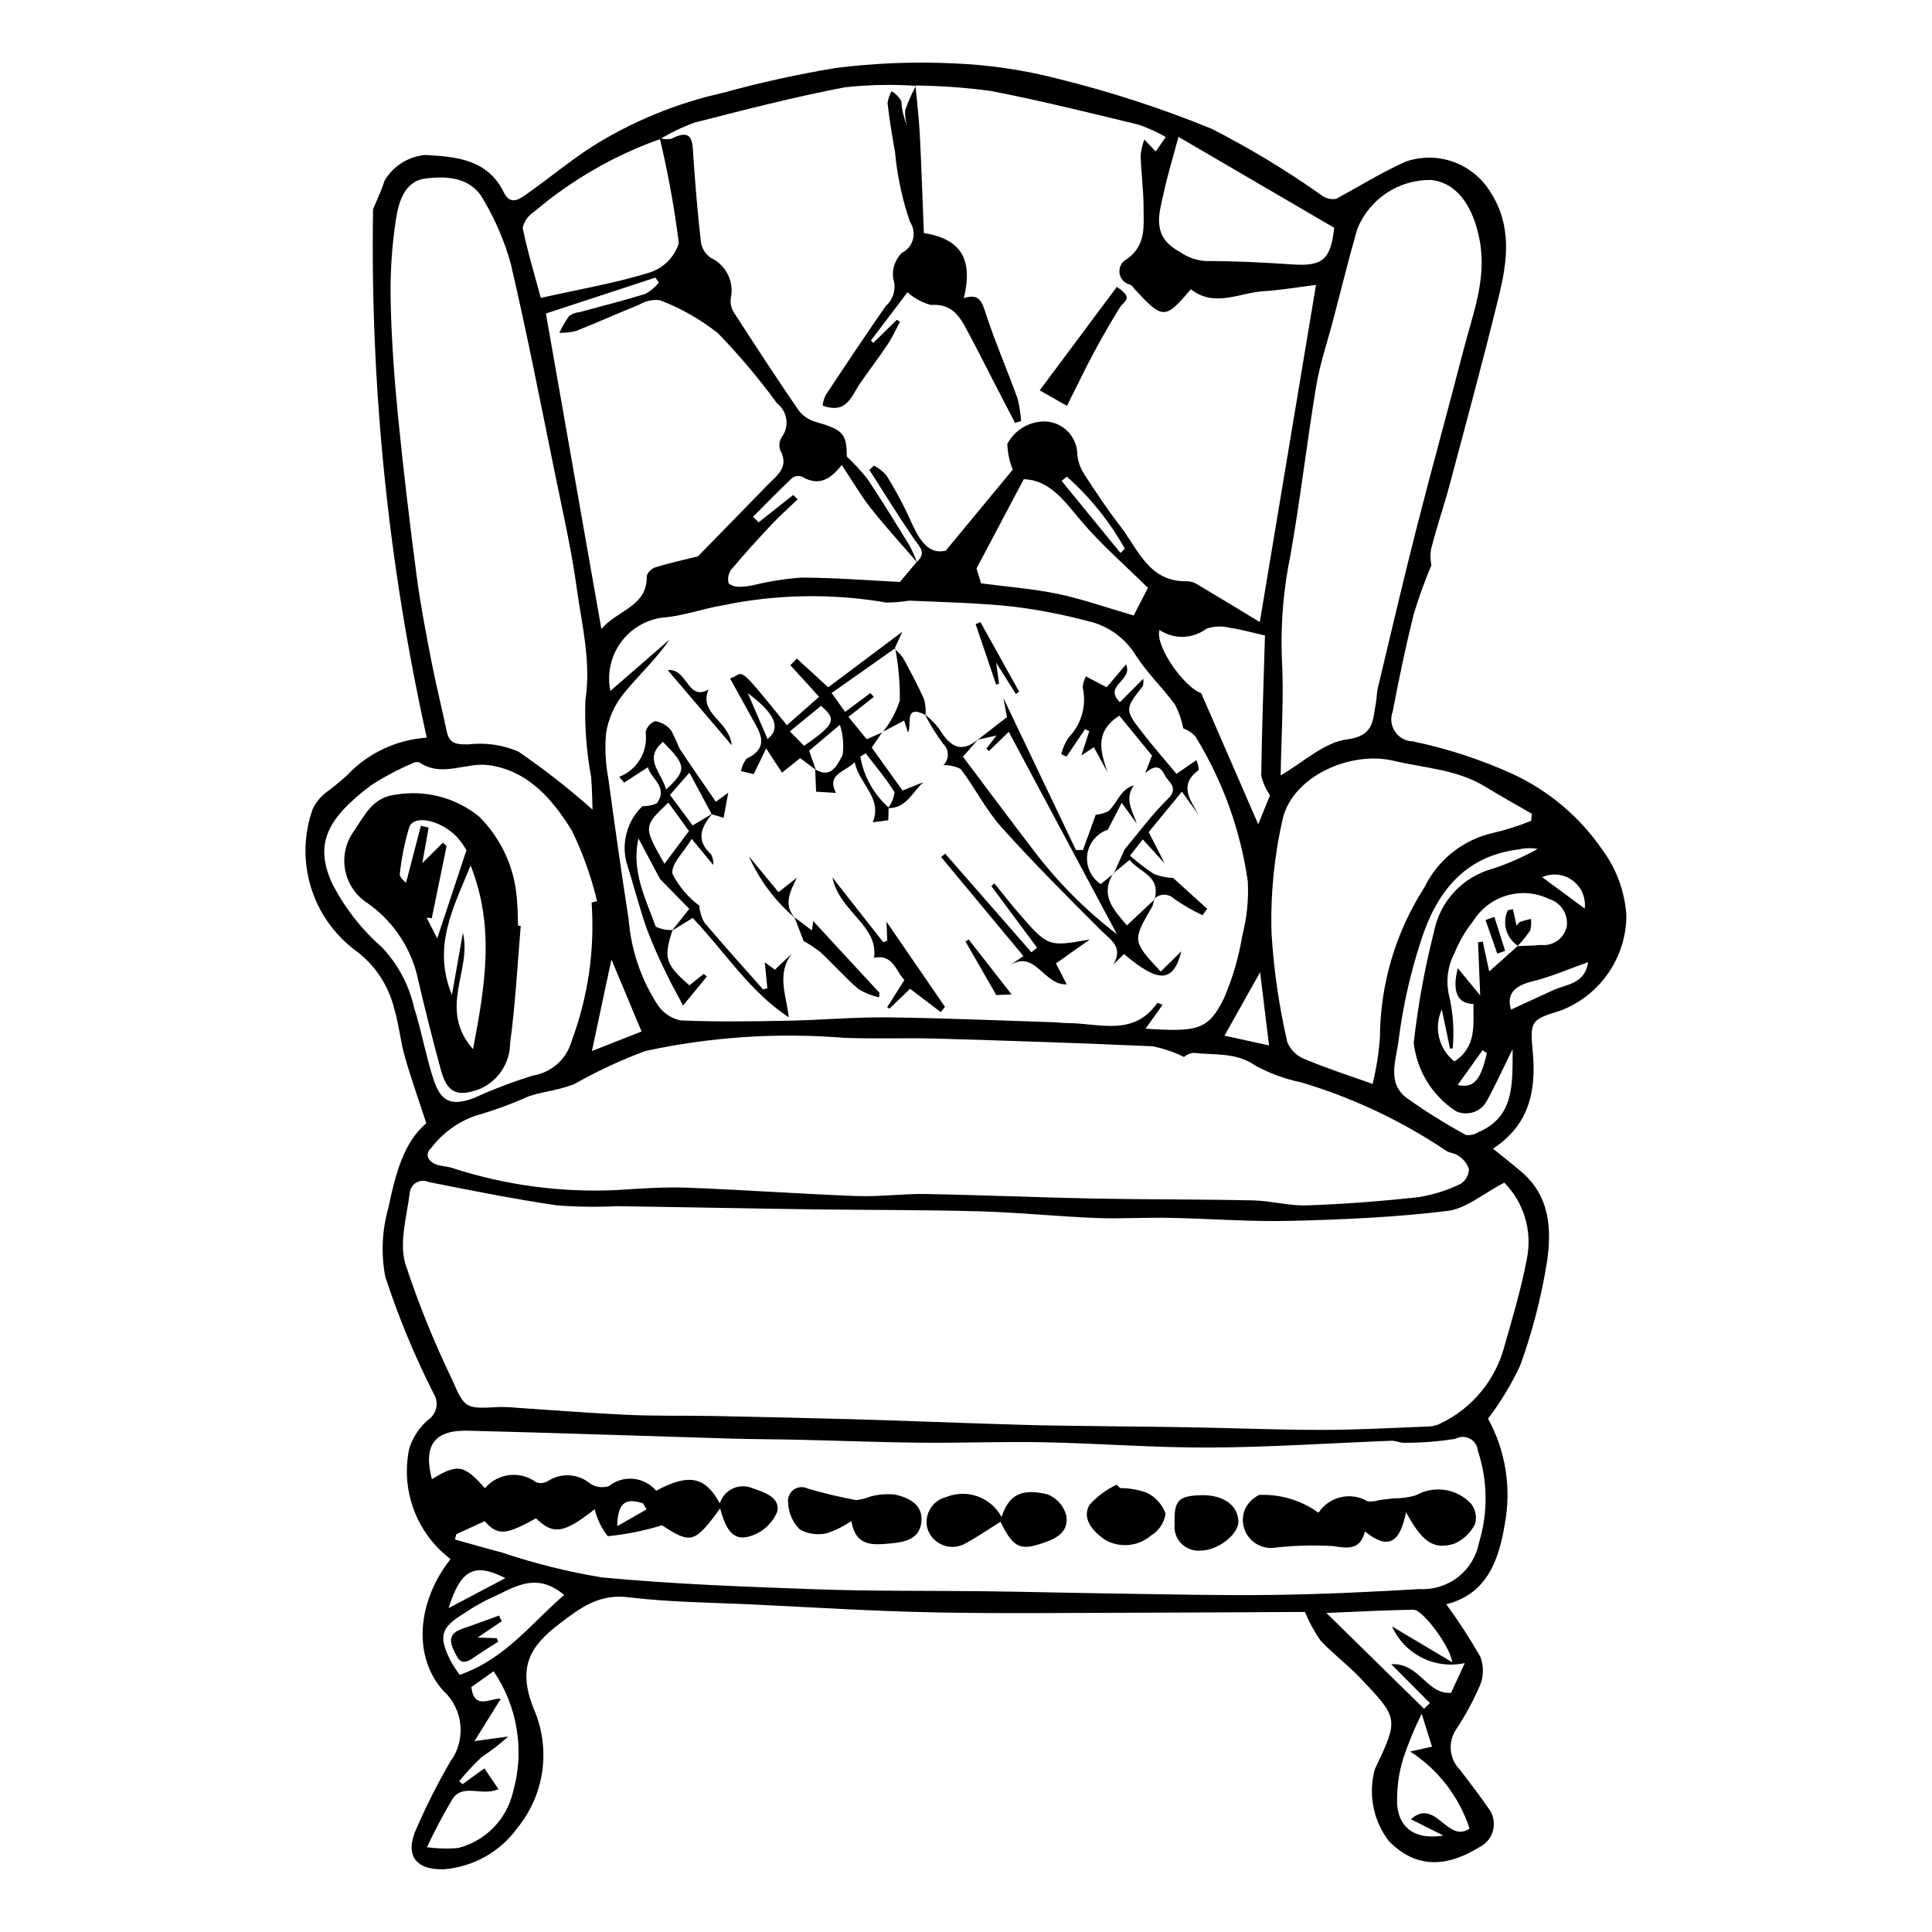 <?xml version="1.0" encoding="UTF-8"?>
<!-- Uploaded to: ICON Repo, www.iconrepo.com, Generator: ICON Repo Mixer Tools -->
<svg fill="#000000" width="800px" height="800px" version="1.1" viewBox="144 144 512 512" xmlns="http://www.w3.org/2000/svg">
 <g>
  <path d="m256.98 441.69c-2.215-6.797-4.152-12.184-5.699-17.676-1.168-4.141-1.551-8.512-2.789-12.625v-0.004c-1.504-6.246-5.172-11.754-10.355-15.551-5.629-4.223-9.758-10.133-11.785-16.871-2.027-6.734-1.844-13.945 0.52-20.57 0.809-1.672 1.98-3.141 3.43-4.297 1.961-1.434 3.844-2.973 5.641-4.609 5.539-5.883 13.094-9.457 21.156-10.008-10.215-45.945-14.992-92.934-14.238-140 1.277-3.133 2.367-5.273 3.019-7.539 2.289-3.934 6.356-6.5 10.891-6.871 8.238 0.492 16.426 1.098 20.781 9.977 1.824 3.711 4.449 1.488 6.477 0.055 5.648-3.984 10.984-8.43 16.777-12.184 10.668-6.715 22.41-11.555 34.711-14.301 9.844-2.719 19.82-4.918 29.895-6.594 10.348-1.305 20.789-1.719 31.207-1.23 9.293 0.359 18.52 1.707 27.527 4.027 13.949 3.426 27.629 7.871 40.93 13.297 10.039 5.125 19.699 10.957 28.91 17.457 1.148 0.961 2.66 1.367 4.137 1.117 6.113-3.32 12.059-7.016 18.387-9.859v0.004c4.098-1.426 8.562-1.402 12.645 0.059 4.086 1.465 7.543 4.277 9.809 7.981 5.723 8.852 4.555 18.133 2.305 27.371-4.07 16.715-8.594 33.32-13.023 49.945-1.547 5.809-3.512 11.508-4.996 17.332h-0.004c-0.23 1.41-0.199 2.852 0.09 4.25-1.789 4.262-3.359 8.613-4.703 13.039-2.102 8.512-3.914 17.105-5.539 25.723-0.684 1.773-0.457 3.769 0.602 5.348 1.055 1.578 2.816 2.543 4.719 2.59 9.07 1.887 17.906 4.769 26.348 8.59 9.602 4.426 17.832 11.359 23.824 20.066 3.797 5.102 6.027 11.195 6.426 17.539-0.035 5.481-1.73 10.82-4.863 15.316-3.133 4.5-7.551 7.941-12.68 9.871-7.531 2.309-8.074 2.602-7.297 10.586 1.027 10.57-0.867 19.68-10.52 25.957 2.637 2.144 5.148 4.106 7.574 6.168 7.578 6.453 8.008 15.367 6.727 23.949h-0.004c-1.496 9.312-3.863 18.461-7.074 27.332-2.328 4.992-5.188 9.723-8.527 14.105 4.66 8.516 6.227 18.383 4.438 27.922-1.672 10.449-5.227 18.668-15.508 21.281 3.277 4.465 6.293 9.117 9.039 13.93 0.926 2.453 0.883 5.168-0.121 7.594-1.797 4.133-3.953 8.098-6.449 11.852-2.109 3.336-1.625 7.688 1.16 10.48 2.477 3.32 5.078 6.559 7.391 9.992v-0.004c1.355 1.625 1.883 3.785 1.43 5.848-0.453 2.066-1.836 3.805-3.746 4.715-9.352 5.75-17.25 5.195-23.945-1.68-4.133-5.414-5.5-12.449-3.695-19.016 6.324-13.344 6.387-13.402-3.879-24.195-3.32-3.488-7.242-6.406-10.535-9.922l0.004-0.004c-1.648-2.359-3.023-4.894-4.109-7.562-13.703 0.066-29.117 0.176-44.535 0.203-18.059 0.035-36.125 0.27-54.18-0.094-15.816-0.32-31.617-1.32-47.422-2.078-11.082-0.531-22.23-0.582-33.215-1.93-7.832-0.961-12.844 2.949-18.305 7.102-7.684 5.848-11.074 11.418-6.816 22.246v0.004c2.301 5.152 3.125 10.844 2.391 16.438-0.738 5.594-3.012 10.879-6.562 15.262-4.594 6.41-11.789 10.457-19.652 11.051-7.676 0.164-10.281-4.012-7.137-10.875 2.625-6.016 5.586-11.879 8.875-17.562 4.356-5.852 3.555-14.055-1.855-18.949-8.082-9.117-6.883-23.566 1.984-34.832h0.004c-4.414-3.34-7.789-7.867-9.727-13.055-1.941-5.188-2.363-10.816-1.223-16.234 0.926-2.926 2.637-5.543 4.949-7.562 2.305-1.508 2.996-4.57 1.562-6.922-5.074-9.996-9.371-20.367-12.852-31.027-1.164-6.09-0.879-12.367 0.828-18.332 1.805-8.625 4.004-17.387 10.051-22.344zm289.29-47.039-0.117 0.062c2.062-0.09 4.133-0.07 6.18-0.289l0.004-0.004c3.234 0.391 6.227-1.762 6.883-4.953 0.406-3.234-1.582-6.289-4.703-7.234-3.488-1.684-7.484-2.012-11.203-0.918s-6.898 3.527-8.926 6.832c-2.051 2.559-3.715 5.406-4.941 8.449-1.918 3.644-2.371 7.883-1.277 11.852 0.945 4.387 1.219 8.887 0.812 13.355l-0.699 0.137-2.18-10.434c-2.203 4.812-0.828 10.508 3.332 13.785 5.973-3.902 4.965-9.719 5.047-15.234-4.234-0.059-5.731-3.269-4.152-9.492l5.938 7.238-0.562-14.109 1.25-0.145 1.699 7.902c2.82-2.519 5.219-4.66 7.617-6.805zm-227.23-213.83c-12.258 4.344-23.617 10.895-33.52 19.328-1.52 0.953-2.602 2.473-3.004 4.223 1.219 6.086 3.051 12.051 4.809 18.574 10.277-2.297 19.832-3.914 29-6.773 3.606-1.215 6.418-4.078 7.566-7.707-1.16-9.363-2.844-18.652-5.043-27.828 1.008 0.273 2.066 0.316 3.094 0.121 5.801-2.973 5.543 0.93 5.805 4.769 0.52 7.621 1.152 15.242 2.027 22.828v0.004c0.301 1.621 1.242 3.055 2.613 3.977 4.055 1.898 6.246 6.363 5.273 10.734-0.164 1.293 0.125 2.606 0.816 3.711 5.609 8.695 11.266 17.359 17.113 25.895 1.105 1.473 2.652 2.555 4.422 3.078 7.422 2.117 8.391 3.168 8.395 9.234 1.98 1.852 3.82 3.848 5.508 5.973 3.809 5.723 7.414 11.582 11.012 17.441h0.004c0.793 1.48 1.488 3.008 2.078 4.582-4.09-4.75-8.34-9.371-12.219-14.289-2.715-3.441-4.922-7.277-7.715-11.477-3.207 4.133-6.359 5.547-10.445 3.148h0.004c-0.875-0.359-1.871-0.262-2.656 0.258-3.551 3.348-6.945 6.856-10.395 10.309l1.441 1.5 9.195-7.266 1.172 1.164c-2.32 2.223-4.738 4.356-6.934 6.695-3.68 3.918-7.297 7.898-10.742 12.02h-0.004c-0.715 1.059-0.934 2.379-0.59 3.609 0.922 0.641 2.043 0.938 3.164 0.836 1.172-0.027 2.336-0.18 3.481-0.445 4.129-1.004 8.34-1.664 12.578-1.98 8.836 0.027 17.668 0.738 26.164 1.152l4.43-5.301c2.762-2.398 0.723-4.004-0.703-6.086-4.102-5.996-7.918-12.188-11.844-18.301l1.223-1.156h-0.004c1.23 0.656 2.336 1.52 3.269 2.555 2.195 3.484 4.164 7.102 5.894 10.836 2.383 5.309 4.668 10.406 9.863 9.156 6.723-8.125 12.484-15.09 17.75-21.461h0.004c-0.871-2.168-1.355-4.469-1.438-6.805 1.977-3.758 5.914-6.07 10.16-5.965 4.648 0.242 8.316 4.043 8.395 8.695 0.156 1.793 0.734 3.527 1.688 5.055 3.07 4.75 6.199 9.488 9.66 13.953 4.812 6.215 7.644 14.984 17.91 14.637 1.043 0.086 2.043 0.445 2.898 1.047 5.551 3.297 11.059 6.66 16.199 9.77 4.879-29.273 9.816-58.895 14.895-89.355-4.324 0.539-9.121 1.379-13.953 1.688-6.441 0.414-13 4.387-19.207-0.535-6.84 8.082-7.441 8.07-14.98-0.102l0.004-0.004c-0.273-0.434-0.637-0.805-1.062-1.094-1.527-0.309-2.688-1.559-2.879-3.106s0.625-3.043 2.027-3.719c5.074-3.668 4.356-8.691 4.352-13.57-0.004-4.637-0.637-9.27-0.781-13.914h0.004c0.141-1.426 0.473-2.824 0.98-4.164l3.027 3.18 2.652-3.856h0.004c-2.301-1.312-4.719-2.406-7.227-3.269-13.039-3.148-26.074-6.402-39.238-8.934-6.586-0.887-13.223-1.371-19.871-1.438l0.125 0.09c-6.262-0.422-12.551-0.293-18.793 0.383-13.352 2.539-26.547 5.949-39.723 9.32l-0.004-0.004c-3.199 1.145-6.273 2.609-9.176 4.375zm223.61 276.59c-5.492 2.852-10.066 6.887-15.059 7.5-13.754 1.684-27.676 2.293-41.547 2.633-10.754 0.262-21.531-0.598-32.301-0.805-6.481-0.125-12.973 0.301-19.445 0.039-10.141-0.41-20.262-1.461-30.402-1.75-14.141-0.402-28.293-0.348-42.441-0.508-6.93-0.078-13.859-0.207-20.789-0.32-11.062-0.184-22.125-0.391-33.188-0.551v-0.004c-5.324 0.273-10.66 0.199-15.973-0.219-11.352-1.668-22.617-3.941-33.879-6.164-1.039-0.492-2.25-0.449-3.254 0.113-1 0.566-1.664 1.582-1.785 2.723-0.762 6.219-2.809 12.977-1.219 18.641v0.004c3.453 10.574 7.621 20.902 12.473 30.914 3.379 7.777 3.543 7.684 12.473 7.219 1.566-0.023 3.129 0.047 4.688 0.207 9.816 0.637 19.625 1.438 29.453 1.875 7.465 0.332 14.953 0.152 22.43 0.297 12.25 0.234 24.5 0.52 36.75 0.848 11.867 0.336 23.73 0.809 35.598 1.191 6.238 0.203 12.48 0.406 18.723 0.504 11.594 0.184 23.191 0.246 34.785 0.441 11.922 0.203 23.844 0.703 35.77 0.699 9.48-0.004 18.957-0.551 28.434-0.922 1.02-0.074 2.012-0.359 2.914-0.836 8.297-4.008 14.434-11.438 16.809-20.344 2.191-7.723 4.523-15.449 5.988-23.324l-0.004 0.004c1.461-7.285-0.785-14.816-6-20.105zm-95.066-40.805c13.836 0.945 16.648 0.266 20.711-7.902v0.004c2.324-5.34 3.977-10.949 4.914-16.699 1.215-4.684 1.715-9.523 1.477-14.359-1.93-13.652-6.668-26.762-13.906-38.5-0.879-0.957-1.98-1.684-3.203-2.125-0.418-2.184-1.148-4.301-2.168-6.277-3.324-4.531-7.5-8.484-10.496-13.199-2.828-4.551-7.363-7.773-12.59-8.945-6.578-1.75-13.273-3.043-20.031-3.867-9.055-0.961-18.195-1.16-27.305-1.555-2.008 0.316-4.035 0.488-6.066 0.508-14.473-2.5-29.285-2.234-43.656 0.785-5.246 0.895-10.379 2.816-15.637 3.191-4.496 0.578-8.547 3.004-11.176 6.691-2.633 3.688-3.609 8.309-2.695 12.746 5.172-4.488 10.418-9.043 15.664-13.598-3.66 5.363-8.414 9.641-12.355 14.57-2.293 2.934-3.812 6.394-4.43 10.066-0.383 4.078-0.184 8.191 0.59 12.215 1.672 12.461 3.465 24.906 5.379 37.332 0.645 8.098 3.305 15.902 7.738 22.707 1.402 2.059 3.547 3.504 5.981 4.027 9.43 0.41 18.895 0.266 28.34 0.086 8.832-0.168 17.66-0.98 26.48-0.887 14.566 0.156 29.129 0.812 43.691 1.27 1.379 0.043 2.758 0.234 4.137 0.238 8.316 0.023 17.473 3.711 23.746-5.375l0.004 0.004c0.473 0.141 0.934 0.324 1.371 0.551-1.402 1.961-2.738 3.828-4.508 6.297zm10.18 7.496c-2.629-1.293-5.414-2.242-8.285-2.824-19.035-0.844-38.082-1.48-57.129-2.031-8.156-0.234-16.332 0.094-24.488-0.195h0.004c-17.727-1.457-35.566-0.277-52.945 3.504-6.508 2.441-12.816 5.387-18.863 8.812-2.469 0.879-5.008 1.551-7.59 2.008-1.426 0.297-2.832 0.668-4.219 1.105-4.633 2.078-9.41 3.824-14.289 5.223-4.629 1.625-8.676 4.57-11.641 8.473-1.977 1.824-0.789 3.844 1.781 4.586 1.148 0.332 2.391 0.344 3.527 0.691 14.09 4.613 28.898 6.625 43.707 5.93 6.223-0.387 12.48-0.863 18.695-0.633 14.984 0.555 29.949 1.652 44.934 2.215 6.109 0.23 12.25-0.641 18.371-0.535 14.715 0.258 29.422 0.906 44.133 1.191 14.195 0.277 28.402 0.188 42.598 0.496 4.793 0.105 9.586 1.488 14.348 1.32 9.871-0.348 19.746-1.098 29.562-2.188 3.859-0.625 7.606-1.809 11.125-3.512 1.32-0.859 2.137-2.312 2.184-3.891-0.477-1.453-1.449-2.695-2.746-3.512-0.891-0.727-2.356-0.727-3.328-1.395-11.824-7.949-24.789-14.059-38.449-18.117-4.199-0.863-8.25-2.344-12.012-4.394-5.215-3.641-10.906-2.758-16.453-3.41h-0.004c-0.93 0.102-1.809 0.477-2.527 1.082zm-192.85 126.49-0.344 1.398c4.172 1.16 8.332 2.367 12.52 3.465l-0.004 0.004c8.598 2.883 17.41 5.078 26.355 6.562 18.91 1.797 37.941 2.488 56.938 3.164 15.059 0.535 30.141 0.328 45.211 0.523 11.496 0.148 22.988 0.453 34.484 0.609 13.727 0.188 27.457 0.543 41.176 0.355 12.969-0.176 25.941-0.77 38.887-1.551v-0.004c3.676 0.227 7.305-0.891 10.211-3.144 2.91-2.254 4.898-5.492 5.594-9.105 2.43-7.965 2.332-16.488-0.289-24.395-0.117-1.359-0.914-2.57-2.121-3.211-1.207-0.641-2.656-0.625-3.852 0.043-4.465 0.719-8.984 1.066-13.512 1.043-1.152 0.055-2.336-0.574-3.492-0.527-15.957 0.605-31.91 1.711-47.871 1.793-14.723 0.078-29.449-1.102-44.184-1.398-10.844-0.219-21.703 0.219-32.551 0.121-10.535-0.098-21.07-0.523-31.605-0.766-6.41-0.148-12.824-0.152-19.234-0.34-23.059-0.68-46.109-1.508-69.172-2.078-9.023-0.223-11.922 3.906-9.605 12.859 6.844-4.168 8.438-3.922 14.066 2.387v-0.004c3.379-4.008 9.281-4.715 13.508-1.617 1.027 0.418 2.195 0.32 3.144-0.262 3.519-2.305 8.137-2.008 11.328 0.73 1.449 0.891 3.207 1.113 4.832 0.613 3.816-3.074 9.387-2.539 12.547 1.207 8.652-4.66 13.055-3.773 16.887 3.363l-0.004-0.004c0.523-1.719 1.742-3.137 3.359-3.914 1.617-0.777 3.488-0.84 5.156-0.176 3.383 1.191 7.473 2.469 6.719 6.231v0.004c-1.25 3.047-3.766 5.402-6.891 6.449-5.441 1.891-6.996-2.863-8.273-7.254-6.777 9.281-7.746 9.453-15.402 4.457h-0.004c-4.676 1.441-9.484 2.41-14.352 2.894-1.66-2.106-2.848-4.547-3.481-7.152-8.523 6.75-11.078 6.629-15.559 2.418-8.09 4.5-10.113 4.606-13.602 0.75zm36.117-192.03c-0.082-2.023-0.105-5.34-0.367-8.641v0.004c-1.262-6.738-1.773-13.594-1.523-20.441 1.562-10.262-0.965-19.871-2.305-29.66-1.371-10.031-3.641-19.945-5.672-29.879-3.816-18.691-7.461-37.43-11.789-56.004l0.004-0.004c-1.656-5.938-4.082-11.637-7.223-16.945-3.281-6.086-9.758-6.391-15.43-5.676-5.672 0.715-7.137 6.496-7.852 11.125-1.074 7.188-1.52 14.453-1.332 21.719 0.215 10.055 0.953 20.121 1.941 30.137 1.395 14.129 3.086 28.23 4.93 42.309 1 7.613 2.473 15.172 3.934 22.715 1.199 6.188 2.746 12.305 4.035 18.477 0.684 3.281 2.547 3.519 5.625 3.477h0.004c4.531-0.547 9.129 0.105 13.336 1.883 6.883 4.711 13.457 9.859 19.684 15.406zm182.36-9.078c5.953-3.418 11.461-8.734 17.562-9.527 7.309-0.949 6.805-5.137 7.664-9.609 0.258-1.336 0.215-2.738 0.531-4.059 3.398-14.184 6.707-28.395 10.305-42.527 3.988-15.668 8.336-31.242 12.359-46.902 2.438-9.48 6.199-18.738 4.356-28.945-1.738-9.57-6.281-15.559-12.949-16.219-4.176-0.059-8.277 1.145-11.758 3.457-3.484 2.312-6.188 5.621-7.754 9.492-2.332 8.066-4.32 16.23-6.457 24.352-1.516 5.777-3.477 11.48-4.449 17.344-2.473 14.914-4.195 29.957-6.824 44.84-1.812 8.758-2.582 17.699-2.297 26.637 0.625 10.68-0.137 21.441-0.289 31.668zm-154.41-58.059c6-6.144 12.184-12.461 18.344-18.797 2.519-2.59 5.941-4.793 3.426-9.367-0.391-1.172-0.219-2.457 0.469-3.481 2.031-2.816 1.469-6.734-1.273-8.863-4.809-6.586-10.074-12.828-15.754-18.68-4.648-3.66-9.824-6.59-15.355-8.691-1.906-0.203-3.824 0.223-5.465 1.215-5.606 2.242-11.113 4.738-16.727 6.957v-0.004c-1.445 0.359-2.93 0.523-4.418 0.488 0.727-1.562 1.598-3.055 2.598-4.461 0.844-0.586 1.824-0.945 2.848-1.039 5.805-1.594 11.656-3.039 17.398-4.824 1.359-0.77 2.566-1.785 3.547-3l-0.938-1.305c-9.559 3.137-19.117 6.269-29.012 9.516 4.859 27.633 9.781 55.629 14.707 83.629 4.043-4.977 12.301-5.957 12.008-14.098v-0.004c0.391-1.098 1.273-1.949 2.387-2.297 3.633-1.113 7.356-1.926 11.211-2.894zm220.8 70.098 0.164-1.867c-4.152-2.41-8.352-4.746-12.449-7.238-7.453-4.535-16.02-4.856-24.195-6.805-11.297-2.688-26.605 4.019-29.34 15.277l-0.004-0.004c-2.289 9.992-3.297 20.234-2.988 30.48 0.594 9.723 1.996 19.379 4.195 28.867 0.902 2.102 2.633 3.734 4.777 4.519 5.934 2.481 12.078 4.449 17.812 6.5 0.992-4.051 1.645-8.18 1.941-12.34 0.082-14.113 4.176-27.91 11.809-39.781 3.562-7.309 10.254-12.609 18.188-14.398 3.441-0.801 6.816-1.875 10.09-3.211zm-249 21.668 1.445-0.406c-1.539-6.434-3.773-12.68-6.656-18.629-5.074-8.234-11.586-15.973-22.113-17.387-6.016-0.809-12.328 3.375-18.352-0.734l-0.004-0.004c-0.688-0.156-1.406-0.031-2 0.348-3.766 1.609-7.387 3.543-10.816 5.777-11.648 8.789-14.93 15.477-10.391 25.691 3.301 6.555 7.84 12.41 13.367 17.238 4.207 4.473 7.141 9.992 8.492 15.984 1.969 6.176 3.07 12.629 5.066 18.793 1.992 6.156 4.672 7.328 10.688 5.176v0.004c5.144-2.359 10.438-4.375 15.848-6.035 4.852-0.805 8.797-4.352 10.121-9.09 4.379-11.719 6.188-24.246 5.305-36.727zm196.79-178.83-41.266-24.09c-1.48 5.535-2.84 9.961-3.824 14.469-1.297 5.941-3.523 11.887 4.215 16.031 2.012 1.43 4.383 2.266 6.844 2.414 7.641-0.016 15.293 0.371 22.922 0.891 7.969 0.543 10.203-1.195 11.109-9.719zm-53.133 102.75 3.781-7.32c-6.027-5.965-12.504-11.543-17.922-18-4.398-5.238-8.219-10.582-14.984-10.801-4.074 7.691-8.125 15.344-12.539 23.68l1.23 3.926c7.023 0.926 13.754 1.422 20.301 2.789 6.449 1.34 12.715 3.57 20.133 5.727zm36.137 47.648c-1.102-1.578-1.895-3.352-2.336-5.223 0.176-12.48 0.633-24.953 0.992-37.125-3.723-0.836-6.481-1.652-9.293-2.023-2.055-0.547-4.227-0.465-6.231 0.238-3.66 2.738-8.652 2.867-12.449 0.32-1.164 4.469 6.711 15.305 11.078 16.758 5.184 11.918 10.113 23.262 15.105 34.738zm64.289 67.262c-2.731 5.523-4.621 9.715-6.836 13.727-1.566 2.926-5.141 4.129-8.16 2.746-6.273-4.059-10.387-10.723-11.211-18.148 1.113-9.91 2.902-19.734 5.356-29.398 0.77-3.965 2.637-7.637 5.391-10.594 2.75-2.957 6.277-5.082 10.176-6.133 4.133-1.363 8.121-3.121 11.914-5.254-1.684-0.289-3.41-0.238-5.074 0.148-14.523 1.797-21.836 11.613-25.871 24.258-2.812 8.613-4.797 17.473-5.926 26.461-0.57 4.852-3.195 11.074 2.098 15.082l-0.004 0.004c5.059 3.606 10.332 6.902 15.789 9.867 1.145 0.137 2.305-0.125 3.277-0.746 9.477-4.055 9.055-12.395 9.082-22.02zm-287.7 211.52c2.758 0.383 5.547 0.449 8.316 0.188 3.531-0.914 6.746-2.777 9.297-5.387 2.551-2.613 4.34-5.867 5.172-9.418 3.129-10.906 1.246-22.637-5.137-32.016l-5.91 4.188c0.809 6.273 5.055 2.836 7.812 3.094-2.215 3.57-4.273 6.883-6.969 11.227l8.93-1.219h-0.004c-2.191 2-4.543 3.824-7.027 5.449-2.125 1.988-4.106 4.121-5.93 6.387l0.875 0.793 5.777-4.184 3.75 5.512c-4.473 1.965-9.328-1.613-12.176 2.547v0.004c-2.488 4.152-4.754 8.438-6.777 12.836zm271.66-49.047c-0.363-3.977-7.758-13.895-10.156-13.875-7.445 0.059-14.887 0.508-23.156 0.836l25.871 25.387 1.555-1.512-10.234-10.285c7.516-0.449 9.371 8.078 15.84 7.57l3.641-7.867v-0.008c-3.844 0.84-7.859 0.332-11.375-1.438-3.512-1.77-6.312-4.695-7.922-8.285zm-263 3.348c12.098-4.144 19.133-13.863 27.691-21.152-7.859-6.625-13.902-1.504-20.18 1.156-2.172 1.07-4.266 2.297-6.262 3.664-6.266 3.797-6.938 6.035-3.688 12.598v0.004c0.742 1.289 1.555 2.535 2.438 3.731zm252.07 38.277c6.578-5.809 9.668 6.535 15.547 2.473l0.004-0.004c-2.746-8.41-8.301-15.617-15.73-20.418l5.789-1.281-2.75-8.723c-1.883 3.812-3.508 7.75-4.867 11.781-1.254 4.059-1.797 8.305-1.609 12.551 0.633 6.281 5.098 9.098 12.238 7.945zm-211.86-227.85-5.172 24.266 13.16-5.172c-2.922-6.988-5.731-13.699-7.988-19.094zm162.47 20.195 11.801 2.582-2.367-19.391zm96.367-19.48c-5.207 1.836-9.906 3.914-14.82 5.106-4.891 1.188-6.848 3.496-5.609 7.473 3.684-1.699 7.391-3.406 11.098-5.121 3.578-1.66 8.457-1.582 9.332-7.461zm-301.99 171.18 15.047-7.941c-8.242-4.203-11.855-2.269-15.047 7.938zm178.07-279.61 1.137-1.141c-4.016-7.191-9.215-13.652-15.379-19.113l-1.371 1.141zm123.02 94.23c0.348-2.879-0.883-5.727-3.219-7.449-2.336-1.723-5.418-2.055-8.066-0.875zm-25.949 38.305-1.125-0.77c-2.152 3-4.301 6.004-6.609 9.223 4.269 0.945 6.16-1.348 7.734-8.449zm-222.69 120.92-0.93-1.613c-3.676-1.129-6.762-1.238-6.828 6.059z"/>
  <path d="m386.61 166.66c0.391 4.312 0.926 8.617 1.148 12.938 0.449 8.766 0.727 17.539 1.07 26.145 9.883 1.621 13.082 6.934 10.602 17.277 4.25-1.43 4.871 1.195 5.914 4.375 2.461 7.496 5.625 14.758 8.312 22.184 0.508 1.965 0.82 3.973 0.934 5.996l-1.598 0.488c-1.992-3.844-3.984-7.691-5.977-11.539-1.977-3.828-3.887-7.699-5.938-11.488-2.262-4.176-4.055-8.711-10.387-8.215v0.004c-2.301-0.633-4.426-1.785-6.207-3.371-3.164 4.184-6.426 8.492-9.688 12.801l0.641 0.609 6.215-6.094 0.867 0.48c-1.078 2.004-2.012 4.109-3.269 5.996-2.309 3.469-4.836 6.789-7.223 10.207-2.363 3.383-3.496 8.402-10.012 6.047v-0.004c0.094-0.969 0.367-1.914 0.805-2.785 5.227-7.914 10.488-15.801 15.898-23.59h-0.004c2.074-1.793 2.863-4.66 2-7.262-0.367-2.512 0.477-5.047 2.277-6.836 1.461-0.719 2.539-2.035 2.957-3.609 0.418-1.578 0.129-3.254-0.785-4.602-2.074-6.023-3.41-12.27-3.981-18.613-0.777-4.254-1.469-8.535-1.965-12.828h-0.004c0.141-1.133 0.512-2.227 1.086-3.211 1.047 0.648 1.922 1.535 2.551 2.594 0.137 2.262 0.66 4.488 1.551 6.574-0.438-1.328-0.613-2.731-0.523-4.125 0.789-2.223 1.742-4.379 2.859-6.457z"/>
  <path d="m439.98 220.02c4.465 3.078 2.129 3.488 0.781 5.488-4.062 6.555-7.773 13.32-11.117 20.27-0.945 1.789-1.809 3.617-2.887 5.777l-7.227-4.109c6.891-9.238 13.598-18.238 20.449-27.426z"/>
  <path d="m353.86 396.71c-4.125 5.316-1.5 10.945-0.824 16.898-10.523-6.961-17.039-17.52-25.473-26.34-1.812 1.117-3.656 2.258-5.496 3.394 1.383-1.746 2.762-3.488 4.598-5.809l-7.766-7.93c-2.441-4.598-4.074-7.672-5.707-10.746-1.934 8.75 1.91 15.977 4.598 23.414l-0.004-0.004c1.395 0.645 2.922 0.945 4.457 0.879-2.461 7.406-1.98 9.043 4.461 14.656l3.809-3.035 0.805 0.711-6.297 7.684c-1.801-3.422-3.176-5.812-4.34-8.305-1.965-3.93-3.731-7.953-5.289-12.059-2.031-5.824-3.535-11.828-5.406-17.711-1.312-5.324 0.305-10.949 4.254-14.754 1.324 0.035 2.641-0.23 3.848-0.785 3.086-4.305-1.625-6.5-2.391-9.543l-6.293 4.082-1.316-1.531v-0.004c4.805-1.84 7.707-6.746 7.004-11.844 0.297-1.352 1.273-2.457 2.578-2.918 1.629 0.281 3.109 1.137 4.164 2.41 0.805 1.527 1.527 3.094 2.16 4.695 3.062 4.695 6.301 9.273 9.715 14.258l3.289-2.402-1.238 6.66c-1.047-0.316-2.098-0.629-3.148-0.945-1.82-3.391-3.637-6.785-5.91-11.027l-5.148 5.883c2.223 3 4.199 5.676 6.004 8.109l5.223-3.137c-2.902 3.5-4.547 6.981-0.336 10.785v0.004c0.438 0.883 0.645 1.867 0.602 2.852-1.684-2.039-3.363-4.074-5.734-6.945-2.035 3.441-5.59 6.758-5.094 9.281h0.004c1.68 3.316 4.106 6.195 7.086 8.418 0.129 1.52 0.555 2.996 1.254 4.352 5.098 6.047 10.414 11.91 15.652 17.84l1.137-0.285-0.672-6.906 2.68 1.969zm-33.777-23.781 6.496-8.703-5.461-7.531c-6.656 6.332-6.656 6.332-1.035 16.234zm0.449-19.695c5.551-5.207 5.41-6.32-0.863-12.633-5.277 4.539-0.391 8 0.863 12.633z"/>
  <path d="m360.21 348.02-4.144-3.113-4.82 3.856-4.207-6.414-3.301 6.809-3.356-0.82c0.199-1.195 0.703-2.32 1.457-3.269 6.328-3.043 3.543-6.996 1.328-10.965-1.906-3.422-3.789-6.856-5.688-10.297 4.012-1.355 1.199-4.672 15.059 12.379l8.539-7.531-7.629-8.367 1.723-1.758 8.32 7.617 19.629-14.73-2.082 4.559 0.191-0.188-16.844 11.859 3.574 5.012c2.496-1.855 4.598-3.422 6.699-4.984l0.926 1.008-6.746 5.293 4.844 5.922 4.191-1.828-0.051-0.059-2.797 4.106c2.816 3.934 5.555 7.746 8.16 11.383l5.539-2.219c-2.934 2.562-4.508 6.981-9.387 6.883v0.004c0.93-1.238 1.527-2.691 1.73-4.227-2.254-3.625-5.059-6.906-7.668-10.309l-1.406 0.887c0.898 5.219 3.547 9.973 7.508 13.484l-0.102 3.371-4.117 0.551c2.648-6.473-3.543-10.023-4.781-15.918-2.711 2.703-7.481 3.062-4.984 8.117l-5.25-0.309c-0.078-1.977-0.156-3.953-0.23-5.93 4.383 2.699 5.941-1.48 7.25-3.742h0.004c0.371-2.711 0.125-5.465-0.719-8.066-3.777 3.191-6.102 5.156-8.145 6.879zm-3.113-6.379c8.895-6.106 8.25-7.156 4.496-10.598l-8.281 6.785zm-14.91-13.93c1.902 4.426 3.531 8.219 5.215 12.137 3.688-2.918 1.957-6.848-5.215-12.133z"/>
  <path d="m389.09 333.3c1.434 1.141 2.723 2.453 3.848 3.902 2.668 4.41 5.641 6.731 10.367 2.644-1.395 1.594-2.785 3.18-4.113 4.691 6.367 8.453 12.574 16.816 18.914 25.078l-0.004 0.004c6.301 8.262 13.668 15.652 21.91 21.98-9.32-17.434-18.957-35.469-28.68-53.66-1.621 1.574-3.434 3.336-5.25 5.102l-0.664-0.648 2.644-3.473-4.914 1.094c2.5-1.941 5.004-3.879 7.711-5.981l-0.961-5.066c6.547 13.719 12.895 27.008 19.238 40.301h1.852l3.394-9.355v0.008c1.191-0.098 2.348-0.441 3.398-1.004 2.352-2.121 3.125-5.816 6.695-6.773-2.594 3.606-0.336 6.773 0.785 10.125l-4-5.504-3.68 7.121v-0.004c-2.93 0.984-5.043 3.551-5.445 6.613-0.398 3.062 0.98 6.086 3.559 7.789 1.156-0.941 2.316-1.879 3.481-2.812l-0.105-0.082c-3.691 5.848 0.027 9.668 3.566 13.84 2.59-2.434 4.941-4.641 7.293-6.852l-0.137-0.117h0.004c-0.035 0.656-0.168 1.301-0.402 1.914-5.348 9.164-5.356 9.16 2.203 17.301l5.481-5.379c-2.152 8.375-6.008 8.52-15.215 0.727-0.938 0.922-1.879 1.844-2.82 2.769 2.742-4.621-0.699-6.469-3.281-9.055-8.961-8.961-17.945-17.926-26.398-27.359-4.141-4.621-6.984-10.383-10.758-15.371h0.004c-1.426-0.738-3.016-1.094-4.617-1.023 0.77-0.754 1.199-1.793 1.184-2.871s-0.477-2.102-1.27-2.832c-1.824-2.453-3.434-5.059-4.816-7.781z"/>
  <path d="m430.57 344.21 2.098-6.43-1.102-0.566c-1.645 2.434-3.289 4.863-4.934 7.297l-1.387-0.633c0.379-1.586 1.039-3.09 1.953-4.441 3.43-3.516 4.832-8.539 3.719-13.324 0.117-0.996 0.402-1.965 0.844-2.867l5.516 2.887 5.141-6.07c1.941 4.348-6.184 5.613-1.613 10.02 1.914-1.926 3.781-3.801 6.176-6.207 0.07 0.633 0.043 1.277-0.078 1.902-4.887 6.211-4.938 6.246 0.145 12.766 2.715 3.481 5.629 6.801 8.742 10.539l5.246-3.625c0.379 0.809 0.602 1.684 0.66 2.574-5.312 3.973-2.445 7.59-0.113 11.832l-4.367-6.066-8.805 10.715 4.234 8.293-5.797-6.352-3.383 4.301v-0.004c2.004 1.789 4.137 3.422 6.383 4.891 1.621 0.602 3.324 0.949 5.051 1.031 3.008 2.727 6.016 5.457 9.023 8.184l-1.25 1.688c-2.609-1.246-5.113-2.695-7.496-4.328-0.711-0.723-1.688-1.125-2.703-1.113-1.016 0.008-1.984 0.434-2.68 1.168l0.137 0.117c1.883-6.309-4.09-7.207-6.559-10.516l-4.301 3.527 0.105 0.082 2.867-6.391c3.769-4.477 7.238-9.266 11.41-13.328 3.172-3.09 0.074-4.5-0.855-6.492-1.379-2.949-3.273-1.934-5.106-0.383l1.809-4.648c-2.949-3.602-5.918-7.227-8.668-10.59-6.723 4.359-4.906 9.582-3.156 14.996l-3.582-6.633z"/>
  <path d="m432.8 392.98c-2.973 2.098-5.941 4.191-8.973 6.332l2.859 5.551c-6.246 0.273-8.406-9.57-15.254-4.883l3.777-2.617c-7.277-8.762-14.543-17.504-21.797-26.23l1.062-0.918 22.855 26.148 1.516-1.203c-4.043-5.441-8.086-10.887-12.129-16.328l0.801-0.738c2.144 2.637 4.223 5.332 6.449 7.898 7.769 8.953 7.789 8.938 18.832 6.988z"/>
  <path d="m364.58 376.52 13.492 17.18 1.055-0.41-0.199-5.031 15.504 22.574-1.133 1.375c-2.492-1.891-4.984-3.781-8.125-6.168l-5.473 5.273-0.594-0.395 4.566-7.211c-2.254-2.32-3.016-6.938-8.039-5.887 1.184-8.633-9.066-12.02-11.055-21.301z"/>
  <path d="m356.98 393.39-2.441-6.301 4.637 3.496 0.336-2.484 17.578 19.031-0.133 1.18v-0.004c-1.926-0.43-3.766-1.172-5.457-2.191-3.512-3.023-6.594-6.547-9.992-9.711v-0.004c-1.422-1.129-2.938-2.137-4.527-3.012z"/>
  <path d="m389.27 333.47c-5.848-2.934-3.496 2.504-4.644 4.641l-1.027-3.16c-2.066 1.094-3.918 2.078-5.769 3.059l0.051 0.059 0.004 0.004c2.047-2.508 3.602-5.379 4.578-8.465 0.055-4.637-0.352-9.27-1.223-13.824l-0.191 0.188c0.852 0.684 1.609 1.473 2.254 2.356 1.973 3.613 3.914 7.254 5.606 11.004h-0.004c0.348 1.352 0.473 2.75 0.367 4.141z"/>
  <path d="m413.25 327.96c-1.488-2.359-2.973-4.719-5.262-8.348l0.777 5.609-0.781 0.211-5.434-16.047 1.273-0.527 10.25 18.422z"/>
  <path d="m337.92 341.51c-6.019-7.066-11.281-13.242-16.969-19.922 5.316-0.543 5.129 8.328 10.812 5.148-2.699 6.488 5.492 8.203 6.156 14.773z"/>
  <path d="m400.7 392.96c3.602 4.613 7.203 9.223 11.387 14.578l-4.059 0.16c-2.887-5.016-5.527-9.602-8.168-14.191z"/>
  <path d="m354.71 387.29c-5.281-4.461-9.477-10.066-12.273-16.387l7.863 9.527 4.871-3.824c-1.977 3.926-3.543 7.398-0.461 10.684z"/>
  <path d="m516.61 544.74c-1.641 8.395-4.898 9.957-10.883 5.113-1.262 4.812-4.18 4.566-8.441 3.883v-0.004c-5.266-0.312-10.547-0.16-15.785 0.453-2.613 0.25-5.16-0.898-6.703-3.016-1.547-2.121-1.859-4.898-0.824-7.309 0.793-1.621 2.113-2.922 3.746-3.691 5.613-0.23 11.141 1.43 15.695 4.719 2.844-4.305 8.555-5.637 13.008-3.031 1.059 0.113 2.125 0.004 3.137-0.332 1.238-0.152 2.477-0.293 3.715-0.441l-0.004-0.004c2.027 0.023 4.043-0.25 5.988-0.82 4.812-2.719 10.863-1.777 14.621 2.273 1.18 1.52 1.559 3.512 1.02 5.356-1.172 2.332-3.125 4.172-5.516 5.211-5.5 1.707-8.52-0.504-12.773-8.359z"/>
  <path d="m409.42 546.01c1.941-5.824 5.176-7.648 12.125-6.012h0.004c2.465 0.957 4.328 3.023 5.019 5.574 0.824 4.953-3.434 6.488-7.246 7.691-5.195 1.641-7.039 0.465-10.184-5.973-3.293 2.039-6.484 4.297-9.926 6.07-1.836 0.809-3.934 0.781-5.75-0.074-1.82-0.852-3.18-2.449-3.731-4.379-0.848-3.617 1.363-7.246 4.965-8.156 5.531-2.277 11.887-0.008 14.723 5.258z"/>
  <path d="m369.62 547.09c-2.023 1.395-4.234 2.488-6.57 3.246-2.406 0.547-4.93 0.188-7.09-1.008-1.898-1.883-3.008-4.418-3.106-7.086-0.188-1.348 0.391-2.684 1.496-3.469 1.109-0.785 2.559-0.891 3.769-0.27 4.207 1.234 8.477 2.25 12.789 3.039 1.332-0.148 2.633-0.477 3.875-0.984 2.094-0.535 4.266-0.699 6.414-0.484 3.844 0.867 7.598 2.789 6.945 7.519-0.598 4.32-4.305 5.09-8.184 5.441-4.746 0.426-9.203 0.852-10.34-5.945z"/>
  <path d="m440.86 538.36c2.383 0.004 4.75 0.406 6.996 1.199 2.34 1.121 4.148 3.113 5.039 5.555-0.348 2.434-1.777 4.578-3.891 5.836-3.477 2.969-8.469 3.367-12.375 0.988-2.82-2.062-6.027-5.285-3.938-9.09h-0.004c2.027-2.269 4.492-4.106 7.25-5.394z"/>
  <path d="m462.16 540.25c5.793-0.176 9.715 2.438 10.027 6.688 0.258 3.508-5.227 7.91-9.945 7.984h0.004c-1.93 0.199-3.844-0.492-5.195-1.879-1.355-1.387-2.004-3.316-1.762-5.238-0.203-6.102 0.953-7.375 6.871-7.555z"/>
  <path d="m282 389.36c-0.883 10.348-1.406 20.746-2.809 31.027-0.016 5.301-3.172 10.094-8.035 12.203-6.035 2.203-8.652 1.105-10.348-5.144-2.297-8.457-4.43-16.957-6.402-25.5v-0.004c-2.07-7.754-6.883-14.492-13.547-18.969-2.922-2.07-4.887-5.231-5.453-8.77-0.566-3.535 0.312-7.152 2.441-10.035 2.902-4.277 4.988-8.988 11.223-9.609 7.805-1.266 15.773 0.863 21.906 5.852 5.926 5.898 9.492 13.758 10.023 22.102 0.227 2.254 0.199 4.531 0.289 6.797zm-13.289-16.016c-4.59 11.359-10.191 21.422-4.949 34.324l2.91-16.453c2.461 9.859-6.711 20.137 2.684 30.832 3.184-16.789 5.852-32.266-0.645-48.703zm-7.324-6.031 0.961 0.914-3.926 19.113-1.371-0.168 2.816 5.516c2.617-7.894 5.019-15.145 7.75-23.383-0.746-1.281-1.617-2.481-2.602-3.586-4.426-4.488-11.359-5.875-12.562-2.492v-0.004c-1.25 4.133-2.098 8.375-2.531 12.668 0.359 0.824 0.945 1.527 1.691 2.027l3.93-15.094 2.051 0.492-1.68 9.414z"/>
  <path d="m546.27 394.65c-3.129-2.023-4.273-6.059-2.672-9.426l1.352-0.273 0.969 4.394v-0.004c0.23-0.406 0.543-0.762 0.918-1.043 0.945-0.312 1.902-0.57 2.871-0.781 0.152 1.039 0.082 2.098-0.207 3.109-0.992 1.453-2.109 2.82-3.336 4.078z"/>
  <path d="m540.03 386.99 2.844 8.988-2.086 0.746-3.102-8.914z"/>
  <path d="m276.02 579.07c-1.84 1.18-3.707 2.324-5.516 3.547-1.844 1.25-4.023 3.176-5.5 0.219-1.125-2.254-3.254-5.539 1.336-7.129 3.312-1.148 6.598-2.375 9.895-3.566l0.738 1.492-6.367 4.316 5.051 0.195z"/>
 </g>
</svg>